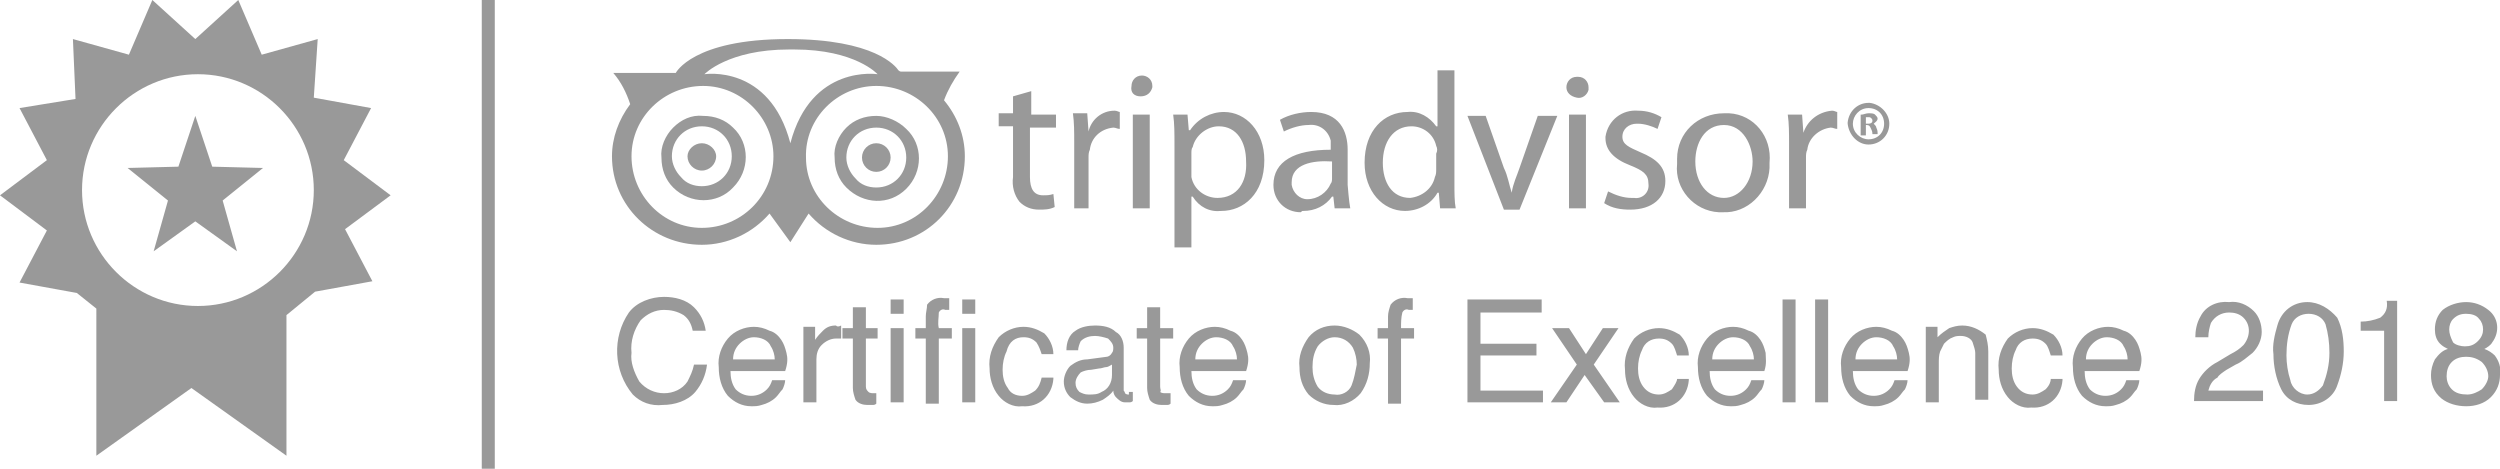 <svg xmlns="http://www.w3.org/2000/svg" width="192" height="36" viewBox="153.9 232 192 36"><g fill="#999"><ellipse cx="221.2" cy="244.1" rx="1.1" ry="1.1"/><path d="M222.3 255h1v1.1h-1zM222.3 257.2h1v5.7h-1zM223.5 246.5c1.3-1.3 1.3-3.4 0-4.6-.6-.6-1.5-1-2.3-1-.9 0-1.7.3-2.3.9-.6.6-1 1.5-.9 2.3 0 .9.3 1.7.9 2.3 1.3 1.3 3.3 1.4 4.6.1zm-2.3-4.7c1.3 0 2.3 1 2.3 2.3s-1 2.3-2.3 2.3c-.6 0-1.2-.2-1.6-.7-.4-.4-.7-1-.7-1.6 0-1.3 1-2.3 2.3-2.3zM226 256c.1-.2.3-.3.5-.2H226.8v-.9h-.4c-.5-.1-1 .1-1.3.5 0 .3-.1.6-.1.9v.9h-.8v.8h.8v5h1v-5h1v-.8h-1c-.1-.4 0-.8 0-1.2z"/><path d="M221.2 250.8c3.8 0 6.8-3 6.8-6.8 0-1.6-.6-3.1-1.6-4.3.3-.8.7-1.5 1.2-2.2h-4.5c-.1 0-.2-.1-.2-.1-.2-.3-1.8-2.4-8.5-2.4-7.3 0-8.6 2.6-8.6 2.6H201c.6.7 1 1.5 1.3 2.4-.9 1.2-1.4 2.6-1.4 4 0 3.8 3.1 6.8 6.9 6.8 2 0 3.9-.9 5.2-2.4l1.6 2.2 1.4-2.2c1.3 1.5 3.2 2.4 5.2 2.4zm-13.4-1.3c-3 0-5.4-2.5-5.4-5.5s2.5-5.4 5.5-5.4 5.4 2.5 5.4 5.4c0 3.1-2.5 5.5-5.5 5.5zm6.8-6.5c-1.6-6.1-6.6-5.3-6.6-5.3s1.8-1.9 6.5-1.9h.4c4.7 0 6.4 1.9 6.4 1.9s-5.1-.8-6.7 5.3zm6.6-4.4c3 0 5.5 2.4 5.5 5.4 0 3-2.4 5.5-5.4 5.5-3 0-5.5-2.4-5.5-5.4-.1-3 2.4-5.5 5.4-5.5zM220.4 255.6h-1v1.6h-.8v.8h.8v3.8c0 .3.1.6.2.9.2.3.6.4.9.4h.4c.1 0 .2 0 .3-.1v-.8h-.2c-.1 0-.3 0-.4-.1-.1-.1-.2-.2-.2-.4V258h.9v-.8h-.9v-1.6zM218.1 257c-.4 0-.7.1-1 .4-.2.2-.4.4-.6.7v-1h-.9v5.8h1v-3.3c0-.4.1-.8.4-1.1.3-.3.7-.5 1.1-.5h.4v-1c-.2.1-.3.1-.4 0zM279.4 247.2h-.2c-.6 0-1.2-.2-1.8-.5l-.3.9c.6.4 1.3.5 2 .5 1.7 0 2.7-.9 2.7-2.2 0-1.1-.7-1.7-1.9-2.2-.9-.4-1.4-.6-1.4-1.2s.5-1 1.1-1h.1c.5 0 1.1.2 1.5.4l.3-.9c-.5-.3-1.1-.5-1.8-.5-1.2-.1-2.3.7-2.5 2v.1c0 .9.6 1.6 1.9 2.1 1 .4 1.4.7 1.4 1.4.1.7-.5 1.2-1.1 1.1z"/><path d="M207.9 240.9c-.9-.1-1.7.3-2.3.9-.6.6-1 1.5-.9 2.3 0 .9.3 1.7.9 2.3 1.3 1.3 3.4 1.3 4.6 0 1.3-1.3 1.3-3.4 0-4.6-.6-.6-1.4-.9-2.3-.9zm-.1 5.4c-.6 0-1.2-.2-1.6-.7-.4-.4-.7-1-.7-1.6 0-1.3 1-2.3 2.3-2.3s2.3 1 2.3 2.3-1 2.3-2.3 2.3zM275 239.5c.4.1.8-.2.9-.6v-.2c0-.4-.3-.8-.8-.8h-.1c-.5 0-.8.4-.8.8s.3.7.8.8zM241.5 237.8zM270.6 248.1l2.9-7.2H272l-1.4 4c-.2.6-.5 1.2-.6 1.9-.2-.6-.3-1.3-.6-1.9l-1.4-4h-1.4l2.8 7.2h1.2zM297.2 241.6c.3 0 .3.1.4.3.1.2.1.3.1.4h.4c0-.2 0-.3-.1-.5 0-.1-.1-.2-.2-.3.1-.1.3-.2.3-.4 0-.1-.1-.2-.2-.3s-.3-.1-.5-.1-.4.1-.5.1h-.1v1.6h.4v-.8zm0-.6h.2c.1 0 .2 0 .3.2v.1c0 .1-.1.2-.3.2h-.2v-.5z"/><path d="M297.4 243.1c.9 0 1.6-.7 1.6-1.6 0-.8-.7-1.5-1.5-1.6h-.1c-.8 0-1.5.6-1.6 1.5v.1c.1.9.8 1.6 1.6 1.6zm0-2.8c.7 0 1.2.5 1.2 1.2s-.5 1.2-1.2 1.2c-.6 0-1.2-.5-1.2-1.2 0-.6.5-1.2 1.2-1.2zM227.8 257.2h1v5.7h-1zM274.4 240.8h1.3v7.2h-1.3zM214.3 259.1c-.1-.4-.2-.7-.4-1-.2-.3-.5-.6-.9-.7-.4-.2-.8-.3-1.2-.3-.7 0-1.5.3-2 .9-.5.6-.8 1.4-.7 2.2 0 .8.2 1.6.7 2.2.5.5 1.1.8 1.8.8.3 0 .5 0 .8-.1.4-.1.8-.3 1.1-.6.2-.2.3-.4.5-.6.1-.2.2-.5.2-.7h-1c-.1.3-.2.5-.4.7-.3.3-.7.5-1.2.5s-.9-.2-1.2-.5c-.3-.4-.4-.9-.4-1.4h4.2c.2-.6.2-1 .1-1.4zm-4.1.5c0-.5.2-.9.5-1.2s.7-.5 1.1-.5c.5 0 1.1.2 1.3.7.2.3.3.7.3 1h-3.2zM206.7 261.3c-.4.6-1.1.9-1.8.9s-1.4-.3-1.9-.9c-.4-.7-.7-1.5-.6-2.2-.1-.9.2-1.8.7-2.5.5-.5 1.1-.8 1.8-.8.5 0 1 .1 1.5.4.4.3.6.7.7 1.2h1c-.1-.7-.4-1.3-.9-1.8-.6-.6-1.5-.8-2.3-.8-1 0-2.1.4-2.7 1.2-1.3 1.9-1.2 4.5.3 6.3.6.6 1.4.9 2.3.8.9 0 1.9-.3 2.5-1 .5-.6.8-1.3.9-2.1h-1c-.1.5-.3.9-.5 1.3zM207.8 243c-.6 0-1.1.5-1.1 1 0 .6.5 1.1 1.1 1.1s1.1-.5 1.1-1.1c0-.5-.5-1-1.1-1zM236.2 248h1.3v-3.9c0-.2 0-.4.1-.6.1-.9.8-1.6 1.8-1.7.2 0 .3.1.5.1v-1.3c-.1 0-.2-.1-.4-.1-1 0-1.8.7-2 1.6l-.1-1.4h-1.1c.1.7.1 1.4.1 2.3v5h-.2zM190.9 232h1v36h-1zM240.9 240.8h1.3v7.2h-1.3zM241.5 239.4c0 .1 0 .1 0 0 .5 0 .8-.3.9-.7v-.1c0-.5-.4-.8-.8-.8-.5 0-.8.4-.8.8-.1.5.2.8.7.8zM318.3 259.1c-.1-.4-.2-.7-.4-1-.2-.3-.5-.6-.9-.7-.4-.2-.8-.3-1.2-.3-.7 0-1.5.3-2 .9-.5.6-.8 1.4-.7 2.2 0 .8.2 1.6.7 2.2.5.5 1.1.8 1.8.8.3 0 .5 0 .8-.1.4-.1.8-.3 1.1-.6.2-.2.3-.4.5-.6.1-.2.2-.5.2-.7h-1c-.1.3-.2.5-.4.7-.3.3-.7.5-1.2.5s-.9-.2-1.2-.5c-.3-.4-.4-.9-.4-1.4h4.2c.2-.6.2-1 .1-1.4zm-4.2.5c0-.5.2-.9.5-1.2.3-.3.7-.5 1.1-.5.5 0 1.1.2 1.3.7.2.3.3.7.3 1h-3.2zM292.4 242.2l-.1-1.4h-1.1c.1.7.1 1.4.1 2.3v4.9h1.3v-3.9c0-.2 0-.4.1-.6.1-.9.9-1.6 1.8-1.7.2 0 .3.1.5.1v-1.3c-.1 0-.2-.1-.4-.1-1.1.1-1.9.8-2.2 1.7zM293.3 255h1v7.9h-1zM298 257zM290.8 255h1v7.9h-1zM282.3 261.9c-.3.2-.6.4-1 .4-.5 0-.9-.2-1.2-.6s-.4-.9-.4-1.4c0-.5.1-1 .3-1.4.2-.6.7-.9 1.3-.9.4 0 .7.1 1 .4.2.2.3.6.4.9h.9c0-.6-.3-1.2-.7-1.6-.5-.3-1-.5-1.6-.5-.7 0-1.4.3-1.9.8-.5.7-.8 1.5-.7 2.4 0 .7.2 1.5.7 2.1.4.5 1.1.9 1.8.8 1.3.1 2.3-.8 2.4-2.1v-.1h-.9c0 .2-.2.5-.4.8zM286.7 240.7h-.4c-2 0-3.6 1.5-3.6 3.5v.4c-.2 1.9 1.3 3.6 3.2 3.7h.3c1.9.1 3.5-1.5 3.6-3.4v-.4c.2-2-1.2-3.7-3.1-3.8zm-.4 6.5c-1.3 0-2.2-1.2-2.2-2.8 0-1.4.7-2.8 2.2-2.8s2.2 1.6 2.2 2.8c0 1.6-1 2.8-2.2 2.8zM287 257zM289.5 259.1c-.1-.4-.2-.7-.4-1-.2-.3-.5-.6-.9-.7-.4-.2-.8-.3-1.2-.3-.7 0-1.5.3-2 .9-.5.6-.8 1.4-.7 2.2 0 .8.2 1.6.7 2.2.5.5 1.1.8 1.8.8.3 0 .5 0 .8-.1.4-.1.8-.3 1.1-.6.2-.2.3-.4.5-.6.1-.2.2-.5.2-.7h-1c-.1.3-.2.5-.4.7-.3.3-.7.5-1.2.5s-.9-.2-1.2-.5c-.3-.4-.4-.9-.4-1.4h4.2c.2-.6.1-1 .1-1.4zm-4.1.5c0-.5.2-.9.5-1.2.3-.3.7-.5 1.1-.5.5 0 1.1.2 1.3.7.2.3.3.7.3 1h-3.2zM300.5 259.1c-.1-.4-.2-.7-.4-1-.2-.3-.5-.6-.9-.7-.4-.2-.8-.3-1.2-.3-.7 0-1.5.3-2 .9-.5.6-.8 1.4-.7 2.2 0 .8.2 1.6.7 2.2.5.5 1.1.8 1.8.8.3 0 .5 0 .8-.1.4-.1.8-.3 1.1-.6.2-.2.3-.4.5-.6.1-.2.2-.5.2-.7h-1c-.1.3-.2.5-.4.7-.3.3-.7.5-1.2.5s-.9-.2-1.2-.5c-.3-.4-.4-.9-.4-1.4h4.2c.2-.6.2-1 .1-1.4zm-4.1.5c0-.5.2-.9.5-1.2.3-.3.7-.5 1.1-.5.5 0 1.1.2 1.3.7.2.3.3.7.3 1h-3.2zM336.7 256.4c-.5.2-1 .3-1.5.3v.7h1.8v5.4h1v-7.7h-.8c.1.6-.1 1-.5 1.3zM345.5 259.3c-.2-.2-.5-.4-.8-.5.2-.1.5-.3.6-.5.6-.8.5-1.9-.3-2.5-.5-.4-1.1-.6-1.7-.6s-1.3.2-1.8.6c-.4.4-.6.9-.6 1.5 0 .4.1.8.4 1.1.2.2.4.3.6.4-.4.1-.7.4-1 .8-.2.4-.3.8-.3 1.2 0 .7.2 1.3.8 1.8.5.4 1.2.6 1.9.6s1.4-.2 1.9-.7c.5-.5.7-1.1.7-1.7.1-.6-.1-1.1-.4-1.5zm-3.5-2c0-.3.1-.6.3-.8.3-.3.6-.4 1-.4s.8.1 1 .4c.2.2.3.5.3.8 0 .3-.1.6-.4.9-.3.3-.6.4-1 .4-.3 0-.7-.1-.9-.3-.2-.4-.3-.7-.3-1zm2.5 4.6c-.3.2-.7.4-1.1.4-.5 0-.9-.1-1.2-.4-.3-.3-.4-.7-.4-1 0-.4.1-.8.4-1.1.3-.3.7-.4 1.1-.4s.8.1 1.2.4c.3.3.5.7.5 1.1 0 .3-.2.7-.5 1zM304.6 257c-.4 0-.7.1-1 .2-.3.2-.6.4-.9.7v-.8h-.9v5.8h1v-3c0-.3 0-.6.1-.9l.3-.6c.2-.2.4-.4.7-.5.2-.1.4-.1.6-.1.4 0 .8.2.9.5.1.3.2.6.2.8v3.6h1V259c0-.5-.1-.9-.2-1.3-.5-.4-1.1-.7-1.8-.7zM331.1 255.2c-1.1 0-2 .7-2.3 1.8-.2.7-.4 1.5-.3 2.2 0 .9.2 1.9.6 2.7.4.8 1.2 1.2 2.1 1.2 1 0 1.9-.6 2.2-1.5.3-.8.5-1.7.5-2.6s-.1-1.8-.5-2.6c-.6-.7-1.4-1.2-2.3-1.2zm1.2 6.4c-.3.4-.7.7-1.2.7-.6 0-1.2-.5-1.3-1.1-.2-.6-.3-1.3-.3-1.9 0-.8.1-1.6.4-2.4.2-.5.7-.8 1.3-.8.6 0 1.1.3 1.3.8.2.7.3 1.4.3 2.2 0 .9-.2 1.7-.5 2.5zM311 261.9c-.3.2-.6.4-1 .4-.5 0-.9-.2-1.2-.6-.3-.4-.4-.9-.4-1.4 0-.5.1-1 .3-1.4.2-.6.7-.9 1.3-.9.4 0 .7.1 1 .4.2.2.3.6.4.9h.9c0-.6-.3-1.2-.7-1.6-.5-.3-1-.5-1.6-.5-.7 0-1.4.3-1.9.8-.5.7-.8 1.5-.7 2.4 0 .7.2 1.5.7 2.1.4.5 1.1.9 1.8.8 1.3.1 2.3-.8 2.4-2.1v-.1h-.9c0 .2-.1.5-.4.8zM315.9 257zM324.9 260.4l.7-.4c.5-.2.9-.6 1.3-.9.4-.4.7-1 .7-1.6s-.2-1.2-.6-1.6c-.5-.5-1.2-.8-1.9-.7-.9-.1-1.8.3-2.2 1.1-.3.5-.4 1.1-.4 1.6h1c0-.4.1-.8.2-1.1.3-.5.8-.8 1.4-.8.4 0 .8.1 1.1.4.6.6.5 1.5 0 2.1-.3.3-.6.5-1 .7l-1 .6c-.6.3-1.1.8-1.4 1.3s-.4 1.1-.4 1.7h5.3v-.8h-4.2c.1-.4.3-.8.7-1 .1-.2.4-.4.7-.6zM227.8 255h1v1.1h-1zM249.7 259.1c-.1-.4-.2-.7-.4-1-.2-.3-.5-.6-.9-.7-.4-.2-.8-.3-1.2-.3-.7 0-1.5.3-2 .9-.5.6-.8 1.4-.7 2.2 0 .8.2 1.6.7 2.2.5.5 1.1.8 1.8.8.3 0 .5 0 .8-.1.4-.1.8-.3 1.1-.6.2-.2.3-.4.5-.6.1-.2.2-.5.2-.7h-1c-.1.3-.2.5-.4.7-.3.3-.7.5-1.2.5s-.9-.2-1.2-.5c-.3-.4-.4-.9-.4-1.4h4.2c.2-.6.2-1 .1-1.4zm-4 .5c0-.5.2-.9.5-1.2s.7-.5 1.1-.5c.5 0 1.1.2 1.3.7.2.3.3.7.3 1h-3.2zM247.3 257zM247.9 240.6zM243 255.6h-1v1.6h-.8v.8h.8v3.8c0 .3.1.6.2.9.2.3.6.4.9.4h.4c.1 0 .2 0 .3-.1v-.8h-.4c-.1 0-.3 0-.4-.1.1-.1 0-.2 0-.4V258h1v-.8h-1v-1.6zM278.2 257.2H277l-1.3 2-1.3-2h-1.3l1.9 2.8-2 2.9h1.2l1.4-2.1 1.5 2.1h1.2l-2-2.9zM232.5 257.9c.4 0 .7.1 1 .4.2.3.3.6.4.9h.9c0-.6-.3-1.2-.7-1.6-.5-.3-1-.5-1.6-.5-.7 0-1.4.3-1.9.8-.5.7-.8 1.5-.7 2.4 0 .7.2 1.5.7 2.1.4.5 1.1.9 1.8.8 1.3.1 2.3-.8 2.4-2.1v-.1h-.9c-.1.4-.2.7-.5 1-.3.2-.6.4-1 .4-.5 0-.9-.2-1.1-.6-.3-.4-.4-.9-.4-1.4s.1-1 .3-1.4c.2-.8.7-1.1 1.3-1.1zM247.9 240.6c-1 0-2 .5-2.6 1.4h-.1l-.1-1.2H244c.1.7.1 1.4.1 2.4v7.8h1.3v-3.9h.1c.5.8 1.3 1.2 2.2 1.1 1.7 0 3.3-1.3 3.3-3.9 0-2.2-1.4-3.7-3.1-3.7zm-.5 6.6c-.9 0-1.8-.6-2-1.6v-1.8c0-.2 0-.4.1-.5.2-.9 1.1-1.6 2-1.6 1.4 0 2.1 1.2 2.1 2.7.1 1.6-.7 2.8-2.2 2.8zM233.1 239l-1.4.4v1.3h-1.1v1h1.1v3.9c-.1.7.1 1.4.5 1.9.4.4.9.6 1.5.6.4 0 .8 0 1.2-.2l-.1-1c-.3.1-.5.1-.8.1-.7 0-1-.5-1-1.4v-3.8h2v-1h-1.9V239zM240.6 262.3c-.1 0-.2 0-.3-.1 0-.1-.1-.2-.1-.2v-3.3c0-.5-.2-1-.6-1.2-.4-.4-1-.5-1.6-.5-.5 0-1.1.1-1.5.4-.5.3-.7.9-.7 1.5h.9c0-.2.1-.5.2-.7.3-.3.7-.4 1.1-.4.3 0 .7.1 1 .2.2.2.4.4.4.7 0 .1 0 .3-.1.4-.1.2-.3.3-.4.3l-1.5.2c-.5 0-.9.2-1.3.5-.3.3-.5.8-.5 1.2 0 .5.2.9.5 1.2.4.3.8.5 1.3.5.4 0 .8-.1 1.2-.3.3-.2.6-.4.8-.7 0 .2.1.4.2.5.2.2.4.4.7.4h.3c.1 0 .2 0 .3-.1v-.7H240.6v.2zm-1.3-1.5c0 .6-.3 1.1-.8 1.3-.3.2-.6.2-1 .2-.3 0-.5-.1-.7-.2-.2-.2-.3-.4-.3-.7s.2-.6.4-.8c.2-.1.5-.2.8-.2l.6-.1c.2 0 .4-.1.5-.1.2 0 .3-.1.5-.2v.8zM266.6 262.9zM265.6 237.4h-1.3v4.3h-.1c-.5-.7-1.3-1.2-2.2-1.1-1.8 0-3.3 1.4-3.3 3.9 0 2.2 1.4 3.7 3.1 3.7 1 0 2-.5 2.5-1.4h.1l.1 1.2h1.2c-.1-.5-.1-1.2-.1-1.9v-8.7zm-1.4 6.4v1.2c0 .2 0 .4-.1.6-.2.9-1 1.5-1.9 1.6-1.4 0-2.1-1.2-2.1-2.7 0-1.6.8-2.8 2.2-2.8.9 0 1.7.6 1.9 1.5.1.2.1.4 0 .6zM267.6 259.3h4.3v-.9h-4.3V256h4.7v-1h-5.7v7.9h5.8v-.9h-4.8zM262 254.9c-.5-.1-1 .1-1.3.5-.1.3-.2.6-.2.9v.9h-.8v.8h.8v5h1v-5h1v-.8h-1c0-.4 0-.8.1-1.2.1-.2.3-.3.5-.2H262.4v-.9h-.4zM254 248.2c.9 0 1.7-.4 2.2-1.1h.1l.1.9h1.2c-.1-.5-.2-1.8-.2-1.8v-2.7c0-1.4-.6-2.9-2.8-2.9-.8 0-1.7.2-2.4.6l.3.9c.6-.3 1.3-.5 1.9-.5.8-.1 1.5.4 1.7 1.2v.7c-2.8 0-4.4.9-4.4 2.7 0 1.2.9 2.1 2.1 2.1.1-.1.1-.1.2-.1zm-.9-2v-.2c0-1.4 1.6-1.7 3.1-1.6v1.3c0 .1 0 .3-.1.4-.3.7-1 1.2-1.8 1.2-.6 0-1.1-.5-1.2-1.1zM256.4 257c-.8 0-1.5.3-2 .9-.5.7-.8 1.5-.7 2.3 0 .8.2 1.5.7 2.1.5.5 1.2.8 1.9.8.8.1 1.6-.3 2.1-.9.5-.7.7-1.5.7-2.3.1-.8-.2-1.6-.8-2.2-.5-.4-1.2-.7-1.9-.7zm1.3 4.6c-.2.5-.8.8-1.3.7-.5 0-1-.2-1.3-.6-.3-.5-.4-1-.4-1.5 0-.6.1-1.1.4-1.6.3-.4.8-.7 1.3-.7.6 0 1.1.3 1.4.8.2.4.3.9.3 1.3-.1.5-.2 1.1-.4 1.6zM170.2 244.8l-1.3-3.9-1.3 3.9-3.9.1 3.1 2.5-1.1 3.9 3.2-2.3 3.2 2.3-1.1-3.9 3.1-2.5z"/><path d="M180.3 244.3l2.1-4-4.4-.8.3-4.5-4.3 1.2-1.8-4.2-3.3 3-3.3-3-1.8 4.2-4.3-1.2.2 4.6-4.3.7 2.1 4-3.6 2.7 3.6 2.7-2.1 4 4.4.8 1.5 1.2V267l7.3-5.2 7.3 5.2v-10.8l2.2-1.8 4.4-.8-2.1-4 3.5-2.6-3.6-2.7zm-11.2 11.2c-4.9 0-8.9-4-8.9-8.9s4-8.9 8.9-8.9 8.9 4 8.9 8.9-4 8.9-8.9 8.9z"/></g></svg>